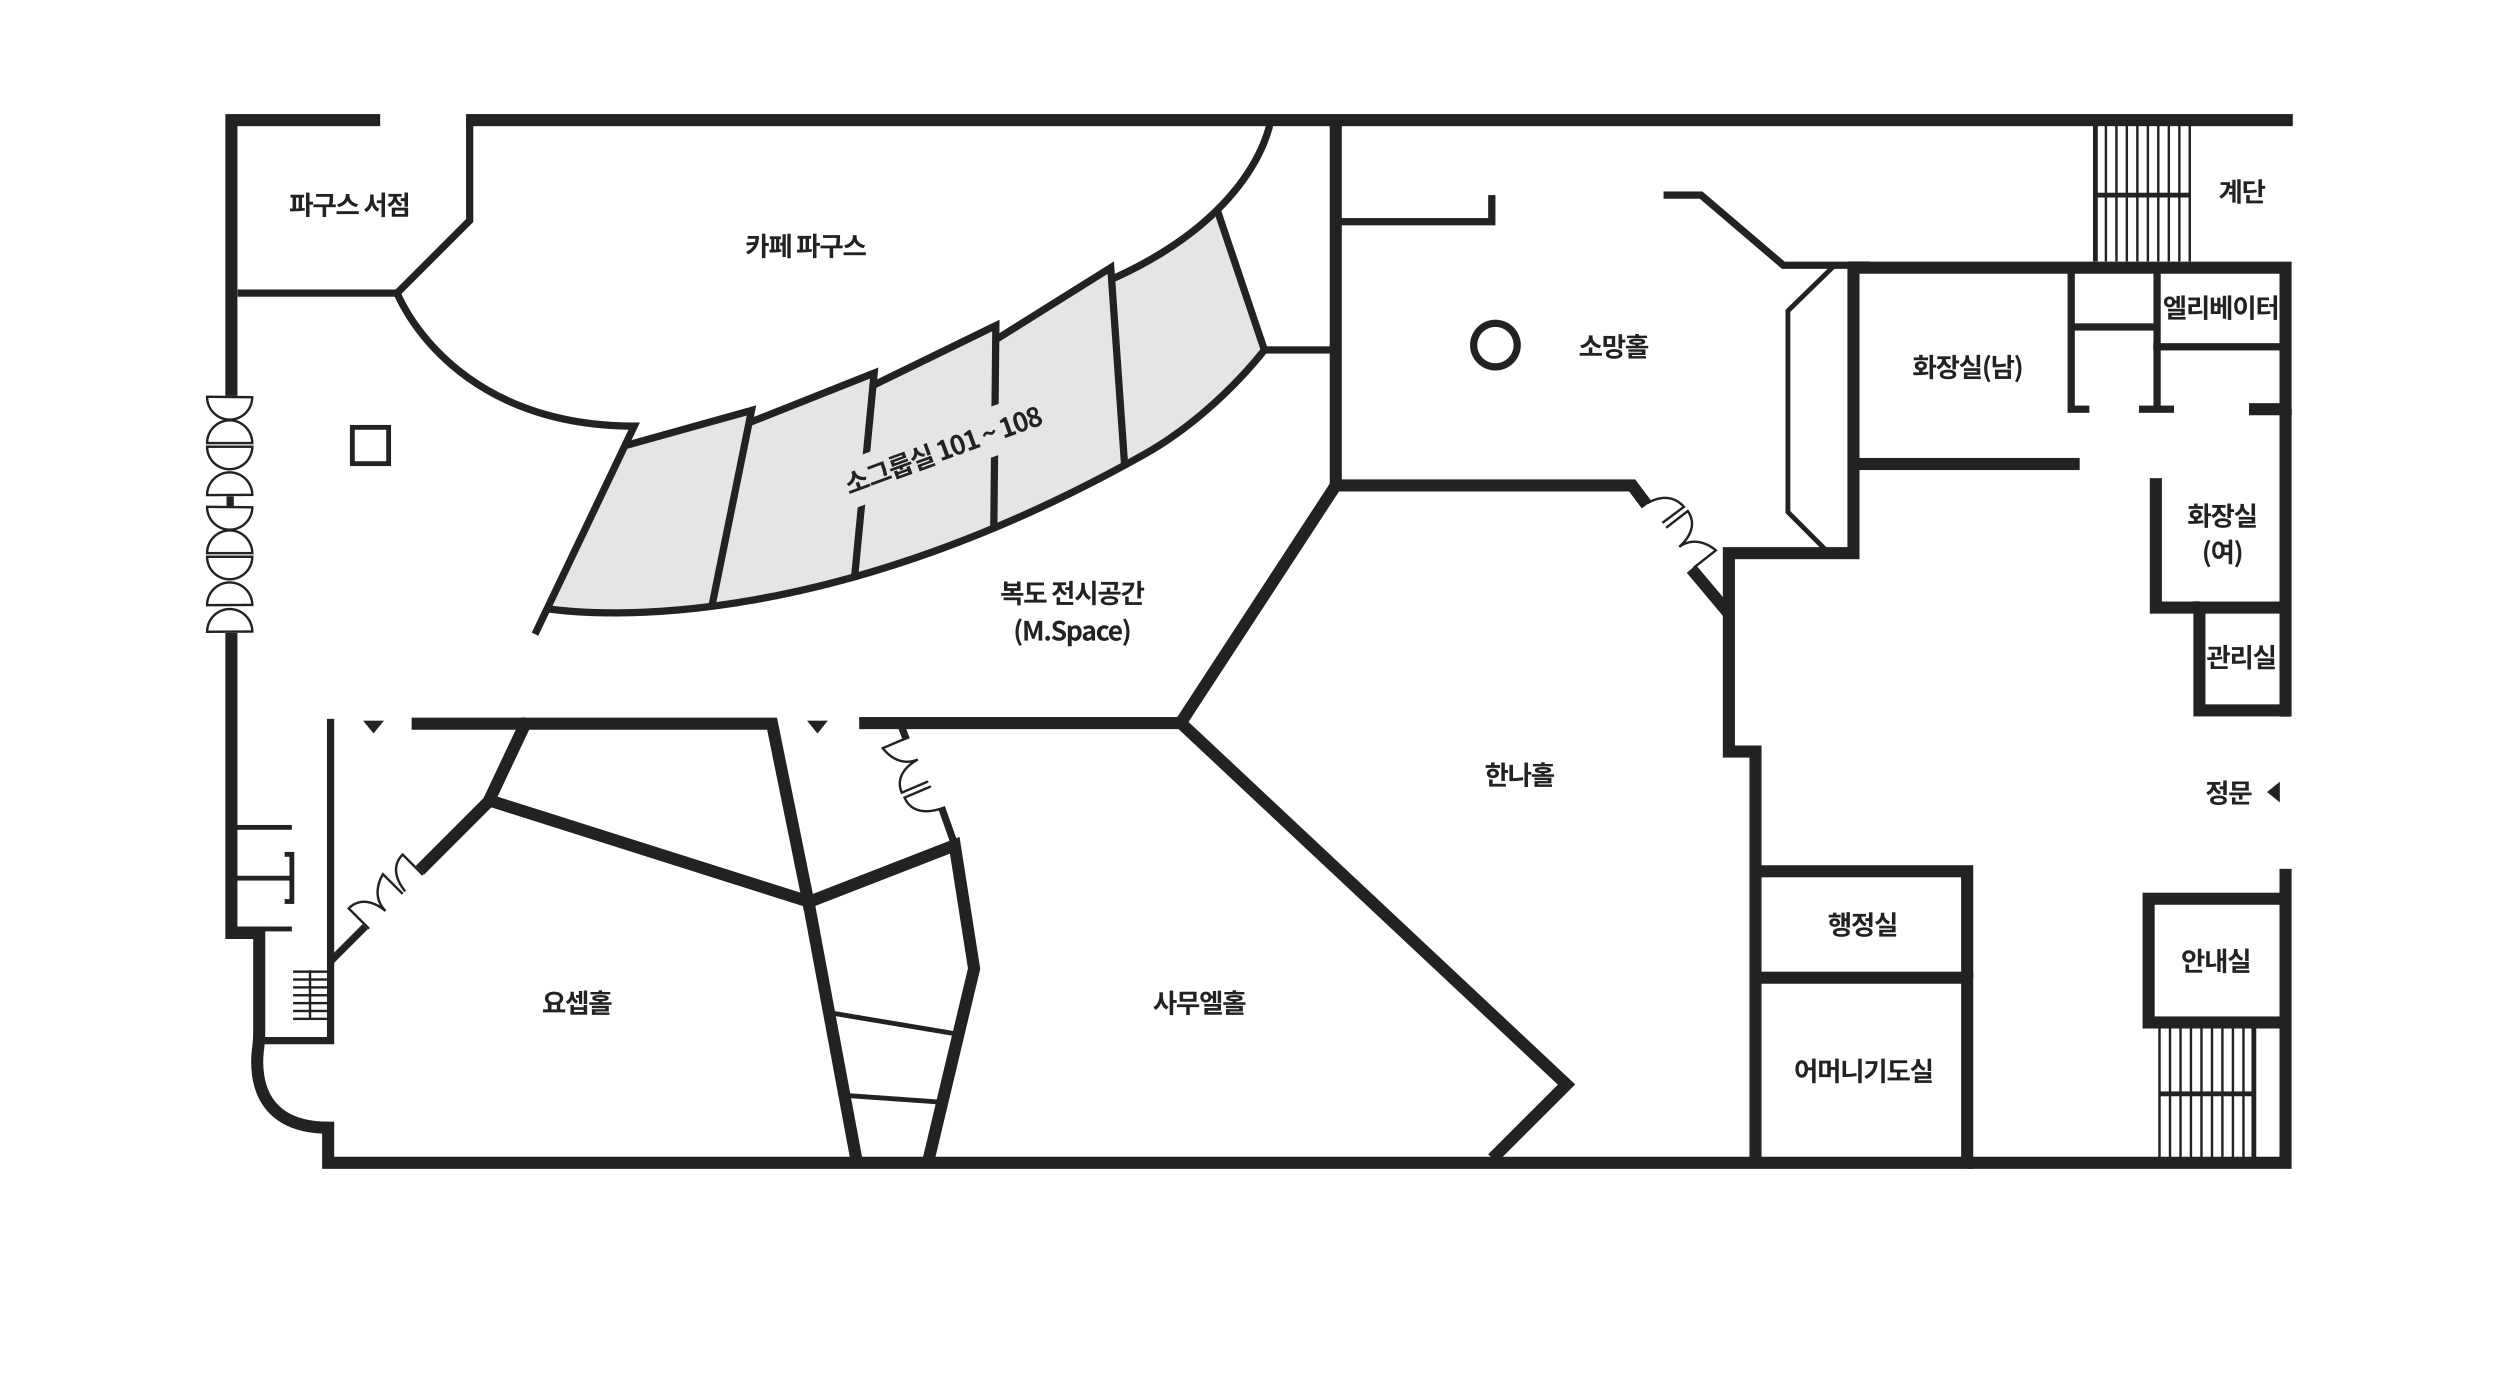 <?xml version="1.0" encoding="utf-8"?>
<!-- Generator: Adobe Illustrator 23.1.0, SVG Export Plug-In . SVG Version: 6.00 Build 0)  -->
<svg version="1.1" id="레이어_1" xmlns="http://www.w3.org/2000/svg" xmlns:xlink="http://www.w3.org/1999/xlink" x="0px"
	 y="0px" width="2066.8px" height="1153.7px" viewBox="0 0 2066.8 1153.7" enable-background="new 0 0 2066.8 1153.7"
	 xml:space="preserve">
<g>
	<g>
		<path fill="#E5E5E5" d="M518.6,368.1l-65,134c0,0,186,26,417-86c139-66,174-130,174-130l-39-112c0,0-49.5,46.5-87.5,55.5l-1-10
			l-93,62v-10l-101,47l1-10l-105,40l3-9L518.6,368.1z"/>
		<g>
			<path fill="none" stroke="#222222" stroke-width="2" stroke-miterlimit="10" d="M171.2,328c-0.1,10.3,8.2,18.8,18.5,18.9
				s18.8-8.2,18.8-18.5L171.2,328z"/>
			<path fill="none" stroke="#222222" stroke-width="2" stroke-miterlimit="10" d="M208.6,409.1c-0.1-10.3-8.5-18.6-18.8-18.6
				c-10.3,0.1-18.6,8.5-18.6,18.8L208.6,409.1z"/>
			<path fill="none" stroke="#222222" stroke-width="2" stroke-miterlimit="10" d="M208.6,366.3c-0.1-10.3-8.5-18.9-18.8-18.8
				c-10.3,0.1-18.6,8.5-18.6,18.8H208.6z"/>
			<path fill="none" stroke="#222222" stroke-width="2" stroke-miterlimit="10" d="M208.6,369.3c-0.1,10.3-8.5,18.6-18.8,18.6
				c-10.3,0-18.6-8.2-18.6-18.6H208.6z"/>
		</g>
		<path fill="none" stroke="#222222" stroke-width="2" stroke-miterlimit="10" d="M171.2,419c-0.1,10.3,8.2,18.8,18.5,18.9
			s18.8-8.2,18.9-18.5L171.2,419z"/>
		<path fill="none" stroke="#222222" stroke-width="2" stroke-miterlimit="10" d="M208.6,500.1c-0.1-10.3-8.5-18.6-18.8-18.6
			c-10.3,0.1-18.6,8.5-18.6,18.8L208.6,500.1z"/>
		<path fill="none" stroke="#222222" stroke-width="2" stroke-miterlimit="10" d="M208.6,522.1c-0.1-10.3-8.5-18.6-18.8-18.6
			c-10.3,0.1-18.6,8.5-18.6,18.8L208.6,522.1z"/>
		<path fill="none" stroke="#222222" stroke-width="2" stroke-miterlimit="10" d="M208.6,457.3c-0.1-10.3-8.5-18.9-18.8-18.8
			c-10.3,0.1-18.6,8.5-18.6,18.8H208.6z"/>
		<path fill="none" stroke="#222222" stroke-width="2" stroke-miterlimit="10" d="M208.6,460.3c-0.1,10.3-8.5,18.6-18.8,18.6
			c-10.3,0-18.6-8.2-18.6-18.6H208.6z"/>
		<line fill="none" stroke="#222222" stroke-width="10" stroke-miterlimit="10" x1="385.3" y1="99.3" x2="1895.5" y2="99.3"/>
		<polyline fill="none" stroke="#222222" stroke-width="10" stroke-miterlimit="10" points="191.3,327.3 191.3,99.3 314.3,99.3 		
			"/>
		<path fill="none" stroke="#222222" stroke-width="10" stroke-miterlimit="10" d="M191.3,523.3v248h23v82.5c0,4.1-0.3,8.2-0.8,12.2
			c-2.3,15.8-4.6,66.3,57.8,66.3v29h772h413h170v-153h-171"/>
		<polyline fill="none" stroke="#222222" stroke-width="10" stroke-miterlimit="10" points="1451.3,958.3 1451.3,621.3 
			1429.3,621.3 1429.3,457.3 1532.3,457.3 1532.3,221.3 1889.5,221.3 1889.5,338.3 1859.3,338.3 		"/>
		<line fill="none" stroke="#222222" stroke-width="2" stroke-miterlimit="10" x1="256.3" y1="802.3" x2="256.3" y2="842.3"/>
		<line fill="none" stroke="#222222" stroke-width="2" stroke-miterlimit="10" x1="242.3" y1="842.3" x2="271.3" y2="842.3"/>
		<line fill="none" stroke="#222222" stroke-width="2" stroke-miterlimit="10" x1="242.3" y1="835.8" x2="271.3" y2="835.8"/>
		<line fill="none" stroke="#222222" stroke-width="2" stroke-miterlimit="10" x1="242.3" y1="829.3" x2="271.3" y2="829.3"/>
		<line fill="none" stroke="#222222" stroke-width="2" stroke-miterlimit="10" x1="242.3" y1="822.8" x2="271.3" y2="822.8"/>
		<line fill="none" stroke="#222222" stroke-width="2" stroke-miterlimit="10" x1="242.3" y1="816.3" x2="271.3" y2="816.3"/>
		<line fill="none" stroke="#222222" stroke-width="2" stroke-miterlimit="10" x1="242.3" y1="809.8" x2="271.3" y2="809.8"/>
		<line fill="none" stroke="#222222" stroke-width="2" stroke-miterlimit="10" x1="242.3" y1="803.3" x2="271.3" y2="803.3"/>
		<polyline fill="none" stroke="#222222" stroke-width="6" stroke-miterlimit="10" points="218.3,860.3 273.3,860.3 273.3,594.3 		
			"/>
		<path fill="none" stroke="#222222" stroke-width="4" stroke-miterlimit="10" d="M306.3,567.3"/>
		<path fill="none" stroke="#222222" stroke-width="4" stroke-miterlimit="10" d="M504.4,197.9"/>
		<line fill="none" stroke="#222222" stroke-width="6" stroke-miterlimit="10" x1="190.3" y1="410.3" x2="190.3" y2="418.3"/>
		<line fill="none" stroke="#222222" stroke-width="4" stroke-miterlimit="10" x1="192.5" y1="684" x2="241.3" y2="684"/>
		<line fill="none" stroke="#222222" stroke-width="4" stroke-miterlimit="10" x1="192.5" y1="726" x2="241.3" y2="726"/>
		<line fill="none" stroke="#222222" stroke-width="4" stroke-miterlimit="10" x1="192.5" y1="768" x2="241.3" y2="768"/>
		<polyline fill="none" stroke="#222222" stroke-width="4" stroke-miterlimit="10" points="235.3,745.3 241.3,745.3 241.3,706.3 
			235.3,706.3 		"/>
		<line fill="none" stroke="#222222" stroke-width="6" stroke-miterlimit="10" x1="273.7" y1="794.3" x2="302" y2="766"/>
		<path fill="none" stroke="#222222" stroke-width="2" stroke-miterlimit="10" d="M335,736.9c0,0-15.6-17-2.1-30.4
			c0,0,17,17,16.3,16.3"/>
		<path fill="none" stroke="#222222" stroke-width="2" stroke-miterlimit="10" d="M332.9,739l-16.3-16.3c0,0-11.3,17,2.1,30.4
			c0,0-17-15.6-30.4-2.1c0,0,17,17,16.3,16.3"/>
		<path fill="none" stroke="#222222" stroke-width="2" stroke-miterlimit="10" d="M776.8,668.8c0,0-21.5,8.1-29-9.4
			c0,0,22.1-9.4,21.2-9"/>
		<path fill="none" stroke="#222222" stroke-width="2" stroke-miterlimit="10" d="M751,609.5l-21.2,9c0,0,11.5,16.8,29,9.4
			c0,0-20.8,9.9-13.3,27.4c0,0,22.1-9.4,21.2-9"/>
		<path fill="none" stroke="#222222" stroke-width="2" stroke-miterlimit="10" d="M1361.8,416.1c0,0,17.5-11.8,30.3,2.9l-17.8,13.3"
			/>
		<path fill="none" stroke="#222222" stroke-width="2" stroke-miterlimit="10" d="M1400.3,469.3l18.2-14.3c0,0-14.9-14-30.3-2.9
			c0,0,18.1-14.2,7.1-29.6l-17.9,13.8"/>
		<polyline fill="none" stroke="#222222" stroke-width="10" stroke-miterlimit="10" points="347.1,719.5 404.8,661.8 668.3,745.3 
			708.3,960.3 		"/>
		<line fill="none" stroke="#222222" stroke-width="4" stroke-miterlimit="10" x1="685" y1="837.1" x2="791.3" y2="854.9"/>
		<line fill="none" stroke="#222222" stroke-width="4" stroke-miterlimit="10" x1="697.2" y1="905.5" x2="778.4" y2="911.2"/>
		<polyline fill="none" stroke="#222222" stroke-width="10" stroke-miterlimit="10" points="1233.8,957.8 1295.1,896.6 976.3,597.8 
			710.3,597.8 		"/>
		<polyline fill="none" stroke="#222222" stroke-width="10" stroke-miterlimit="10" points="404.3,661.8 434.3,598.3 638.3,598.3 
			668.3,745.8 789.3,698.8 805.3,800.8 767,961.6 		"/>
		<polyline fill="#222222" points="684.4,595.8 675.8,606.4 667.2,595.8 		"/>
		<polyline fill="#222222" points="1884.8,663.4 1874.2,654.8 1884.8,646.2 		"/>
		<polyline fill="#222222" points="317.4,595.8 308.8,606.4 300.2,595.8 		"/>
		<path fill="none" stroke="#222222" stroke-width="6" stroke-miterlimit="10" d="M388.3,98.3v84l-60,60c0,0,42,110,196,110l-82,172
			"/>
		<line fill="none" stroke="#222222" stroke-width="6" stroke-miterlimit="10" x1="328.3" y1="242.3" x2="196.3" y2="242.3"/>
		<polyline fill="none" stroke="#222222" stroke-width="6" stroke-miterlimit="10" points="515.4,368.8 621.3,339.3 588.3,502.3 		
			"/>
		<polyline fill="none" stroke="#222222" stroke-width="6" stroke-miterlimit="10" points="619.4,349.4 722.7,308.4 706.3,479.3 		
			"/>
		<polyline fill="none" stroke="#222222" stroke-width="6" stroke-miterlimit="10" points="721.9,318.5 823.3,269.1 821.6,436.3 		
			"/>
		<polyline fill="none" stroke="#222222" stroke-width="6" stroke-miterlimit="10" points="824.6,279.9 918.3,221.3 929.7,384.1 		
			"/>
		<path fill="none" stroke="#222222" stroke-width="6" stroke-miterlimit="10" d="M920.2,226.4"/>
		<path fill="none" stroke="#222222" stroke-width="6" stroke-miterlimit="10" d="M452.3,503.3c3.9,0,202.1,36.2,493.9-127.8
			c59.4-33.4,99.1-86.2,99.1-86.2l-38.7-114.7"/>
		<polyline fill="none" stroke="#222222" stroke-width="10" stroke-miterlimit="10" points="1626.3,808.3 1626.3,720.3 
			1455.3,720.3 		"/>
		<polyline fill="none" stroke="#222222" stroke-width="10" stroke-miterlimit="10" points="1626.3,961.3 1889.5,961.3 
			1889.5,718.3 		"/>
		<polyline fill="none" stroke="#222222" stroke-width="10" stroke-miterlimit="10" points="1886.5,743 1776.3,743 1776.3,845.3 
			1885.1,845.3 		"/>
		<polyline fill="none" stroke="#222222" stroke-width="10" stroke-miterlimit="10" points="1893.3,502.3 1818.3,502.3 
			1818.3,587.3 1893.3,587.3 		"/>
		<polyline fill="none" stroke="#222222" stroke-width="10" stroke-miterlimit="10" points="976.3,597.3 1104.3,401.3 1349.3,401.3 
			1361.3,417.3 		"/>
		<line fill="none" stroke="#222222" stroke-width="10" stroke-miterlimit="10" x1="1104.3" y1="401.3" x2="1104.3" y2="100"/>
		<polyline fill="none" stroke="#222222" stroke-width="6" stroke-miterlimit="10" points="1100.3,183.3 1233.3,183.3 1233.3,161.3 
					"/>
		<line fill="none" stroke="#222222" stroke-width="2" stroke-miterlimit="10" x1="1810.3" y1="216.3" x2="1810.3" y2="103.3"/>
		<line fill="none" stroke="#222222" stroke-width="2" stroke-miterlimit="10" x1="1801.7" y1="216.3" x2="1801.7" y2="103.3"/>
		<line fill="none" stroke="#222222" stroke-width="2" stroke-miterlimit="10" x1="1793" y1="216.3" x2="1793" y2="103.3"/>
		<line fill="none" stroke="#222222" stroke-width="2" stroke-miterlimit="10" x1="1784.3" y1="216.3" x2="1784.3" y2="103.3"/>
		<line fill="none" stroke="#222222" stroke-width="2" stroke-miterlimit="10" x1="1775.7" y1="216.3" x2="1775.7" y2="103.3"/>
		<line fill="none" stroke="#222222" stroke-width="2" stroke-miterlimit="10" x1="1767" y1="216.3" x2="1767" y2="103.3"/>
		<line fill="none" stroke="#222222" stroke-width="2" stroke-miterlimit="10" x1="1758.3" y1="216.3" x2="1758.3" y2="103.3"/>
		<line fill="none" stroke="#222222" stroke-width="2" stroke-miterlimit="10" x1="1749.7" y1="216.3" x2="1749.7" y2="103.3"/>
		<line fill="none" stroke="#222222" stroke-width="2" stroke-miterlimit="10" x1="1741" y1="216.3" x2="1741" y2="103.3"/>
		<line fill="none" stroke="#222222" stroke-width="4" stroke-miterlimit="10" x1="1732.3" y1="216.3" x2="1732.3" y2="103.3"/>
		<line fill="none" stroke="#222222" stroke-width="4" stroke-miterlimit="10" x1="1732.3" y1="161.3" x2="1811.3" y2="161.3"/>
		<line fill="none" stroke="#222222" stroke-width="6" stroke-miterlimit="10" x1="1045.3" y1="289.3" x2="1104.2" y2="289.3"/>
		<line fill="none" stroke="#222222" stroke-width="10" stroke-miterlimit="10" x1="434.3" y1="598.3" x2="340.3" y2="598.3"/>
		<line fill="none" stroke="#222222" stroke-width="6" stroke-miterlimit="10" x1="744.1" y1="597.6" x2="749.3" y2="611.3"/>
		<line fill="none" stroke="#222222" stroke-width="6" stroke-miterlimit="10" x1="789.3" y1="698.3" x2="778.3" y2="667.3"/>
		<line fill="none" stroke="#222222" stroke-width="6" stroke-miterlimit="10" x1="1887.3" y1="286.7" x2="1780.3" y2="286.7"/>
		<line fill="none" stroke="#222222" stroke-width="6" stroke-miterlimit="10" x1="1783.3" y1="224.3" x2="1783.3" y2="338.3"/>
		<polyline fill="none" stroke="#222222" stroke-width="6" stroke-miterlimit="10" points="1712.3,224.3 1712.3,338.3 1727.3,338.3 
					"/>
		<line fill="none" stroke="#222222" stroke-width="6" stroke-miterlimit="10" x1="1713" y1="270.3" x2="1783.5" y2="270.3"/>
		<line fill="none" stroke="#222222" stroke-width="6" stroke-miterlimit="10" x1="1768.3" y1="338.3" x2="1797.3" y2="338.3"/>
		<line fill="none" stroke="#222222" stroke-width="10" stroke-miterlimit="10" x1="1889.5" y1="338.3" x2="1889.5" y2="592.3"/>
		<polyline fill="none" stroke="#222222" stroke-width="6" stroke-miterlimit="10" points="1545.5,219.3 1474.3,219.3 1406.3,161.3 
			1375.3,161.3 		"/>
		<line fill="none" stroke="#222222" stroke-width="4" stroke-miterlimit="10" x1="1863.3" y1="959.3" x2="1863.3" y2="846.3"/>
		<line fill="none" stroke="#222222" stroke-width="2" stroke-miterlimit="10" x1="1854.7" y1="959.3" x2="1854.7" y2="846.3"/>
		<line fill="none" stroke="#222222" stroke-width="2" stroke-miterlimit="10" x1="1846" y1="959.3" x2="1846" y2="846.3"/>
		<line fill="none" stroke="#222222" stroke-width="2" stroke-miterlimit="10" x1="1837.3" y1="959.3" x2="1837.3" y2="846.3"/>
		<line fill="none" stroke="#222222" stroke-width="2" stroke-miterlimit="10" x1="1828.7" y1="959.3" x2="1828.7" y2="846.3"/>
		<line fill="none" stroke="#222222" stroke-width="2" stroke-miterlimit="10" x1="1820" y1="959.3" x2="1820" y2="846.3"/>
		<line fill="none" stroke="#222222" stroke-width="2" stroke-miterlimit="10" x1="1811.3" y1="959.3" x2="1811.3" y2="846.3"/>
		<line fill="none" stroke="#222222" stroke-width="2" stroke-miterlimit="10" x1="1802.7" y1="959.3" x2="1802.7" y2="846.3"/>
		<line fill="none" stroke="#222222" stroke-width="2" stroke-miterlimit="10" x1="1794" y1="959.3" x2="1794" y2="846.3"/>
		<line fill="none" stroke="#222222" stroke-width="2" stroke-miterlimit="10" x1="1785.3" y1="959.3" x2="1785.3" y2="846.3"/>
		<line fill="none" stroke="#222222" stroke-width="4" stroke-miterlimit="10" x1="1785.3" y1="904.3" x2="1864.3" y2="904.3"/>
		<polyline fill="none" stroke="#222222" stroke-width="10" stroke-miterlimit="10" points="1818.3,502.3 1782.3,502.3 
			1782.3,395.3 		"/>
		<line fill="none" stroke="#222222" stroke-width="10" stroke-miterlimit="10" x1="1532.8" y1="383.6" x2="1719.3" y2="383.6"/>
		<path fill="none" stroke="#222222" stroke-width="6" stroke-miterlimit="10" d="M1050.7,98.1c0,0-8.3,77.2-130.7,132.3"/>
		<circle fill="none" stroke="#222222" stroke-width="6" stroke-miterlimit="10" cx="1236.3" cy="285.3" r="18"/>
		<polyline fill="none" stroke="#222222" stroke-width="4" stroke-miterlimit="10" points="1517.4,218.7 1478.1,257 1478.1,423.3 
			1510.9,456.2 		"/>
		<rect x="291.3" y="353.3" fill="none" stroke="#222222" stroke-width="4" stroke-miterlimit="10" width="30" height="30"/>
		<line fill="none" stroke="#222222" stroke-width="10" stroke-miterlimit="10" x1="1398.3" y1="470.3" x2="1429.3" y2="507.3"/>
	</g>
	<g>
		<g enable-background="new    ">
			<path fill="#222222" d="M961.4,823.4c0,3.7,1.4,7.3,4.7,8.9l-1.8,2.3c-2.1-1.1-3.5-3-4.4-5.5c-0.9,2.6-2.4,4.7-4.7,5.8l-1.7-2.4
				c3.4-1.6,5-5.5,5-9.2v-2.9h2.9V823.4z M972.8,829.1h-2.9v10.1H967v-20.3h2.9v7.8h2.9L972.8,829.1L972.8,829.1z"/>
			<path fill="#222222" d="M991.4,832.6h-7.8v6.6h-2.9v-6.6H973v-2.3h18.4V832.6z M989.2,828.1h-14v-8.2h14V828.1z M986.4,822.2
				h-8.3v3.6h8.3V822.2z"/>
			<path fill="#222222" d="M1001.4,825.4c-0.5,2.1-2.2,3.4-4.5,3.4c-2.7,0-4.6-1.8-4.6-4.5c0-2.6,1.9-4.5,4.6-4.5
				c2.3,0,4,1.3,4.5,3.3h1.3v-3.8h2.7v9.9h-2.7v-3.7h-1.3V825.4z M996.9,826.6c1.2,0,2.1-0.8,2.1-2.3c0-1.4-0.8-2.2-2.1-2.2
				c-1.2,0-2,0.8-2,2.2S995.7,826.6,996.9,826.6z M1010.1,836.7v2.2h-14.4v-5.6h10.8v-1.1h-10.9V830h13.8v5.5h-10.8v1.2H1010.1z
				 M1009.5,829.3h-2.8V819h2.8V829.3z"/>
			<path fill="#222222" d="M1029.7,828.6v2.1h-18.4v-2.1h7.7v-0.9c-3.5-0.2-5.3-0.9-5.3-2.5c0-1.7,2.3-2.6,6.8-2.6
				c4.5,0,6.8,0.8,6.8,2.6c0,1.6-1.8,2.4-5.3,2.5v0.9H1029.7z M1028.7,822.1h-16.5v-2h6.8v-1.4h2.9v1.4h6.8V822.1z M1016.4,837h11.6
				v2h-14.5v-4.7h11v-0.8h-11v-2h14v4.7h-11L1016.4,837L1016.4,837z M1020.5,825.9c2.7,0,3.7-0.2,3.7-0.7s-1-0.7-3.7-0.7
				s-3.7,0.2-3.7,0.7C1016.8,825.7,1017.9,825.9,1020.5,825.9z"/>
		</g>
		<g enable-background="new    ">
			<path fill="#222222" d="M1240.1,634.8h-11.9v-2.3h4.5v-2.2h2.9v2.2h4.5V634.8z M1234.2,643.3c-2.9,0-5-1.6-5-3.9
				c0-2.3,2.1-3.9,5-3.9s5,1.6,5,3.9C1239.1,641.8,1237.1,643.3,1234.2,643.3z M1234,648h10.9v2.3h-13.8v-5.9h2.9V648z
				 M1234.2,641.1c1.3,0,2.2-0.6,2.2-1.7c0-1.1-0.9-1.7-2.2-1.7c-1.3,0-2.2,0.6-2.2,1.7S1232.9,641.1,1234.2,641.1z M1246.8,636.6
				v2.4h-2.7v6.6h-2.9v-15.2h2.9v6.2H1246.8z"/>
			<path fill="#222222" d="M1250.9,643.3c2.6-0.1,5.3-0.3,8.1-0.8l0.3,2.4c-3.4,0.7-6.6,0.9-9.6,0.9h-1.8v-13.5h2.9L1250.9,643.3
				L1250.9,643.3z M1266,640.4h-2.8v10.2h-2.9v-20.2h2.9v7.7h2.8V640.4z"/>
			<path fill="#222222" d="M1284.8,640.1v2.1h-18.4v-2.1h7.7v-0.9c-3.5-0.2-5.3-0.9-5.3-2.5c0-1.7,2.3-2.6,6.8-2.6s6.8,0.8,6.8,2.6
				c0,1.6-1.8,2.4-5.3,2.5v0.9H1284.8z M1283.8,633.6h-16.5v-2h6.8v-1.4h2.9v1.4h6.8L1283.8,633.6L1283.8,633.6z M1271.6,648.5h11.5
				v2h-14.5v-4.8h11v-0.8h-11v-2h14v4.7h-11V648.5z M1275.6,637.4c2.7,0,3.7-0.2,3.7-0.7s-1-0.7-3.7-0.7s-3.7,0.2-3.7,0.7
				C1271.9,637.2,1273,637.4,1275.6,637.4z"/>
		</g>
		<g enable-background="new    ">
			<path fill="#222222" d="M1324.3,291.8v2.3h-18.4v-2.3h7.6v-4.5h2.9v4.5H1324.3z M1322.5,287.9c-3.6-0.6-6.2-2.5-7.5-5
				c-1.3,2.5-3.9,4.4-7.4,5l-1.2-2.4c4.6-0.7,7.1-3.9,7.1-6.7v-1.5h3.1v1.5c0,2.9,2.5,5.9,7.1,6.7L1322.5,287.9z"/>
			<path fill="#222222" d="M1335.3,286.8h-9.7v-9.1h9.7V286.8z M1341.3,292.6c0,2.5-2.7,4-6.8,4c-4.2,0-6.9-1.5-6.9-4s2.7-4,6.9-4
				C1338.6,288.6,1341.3,290.1,1341.3,292.6z M1332.5,280h-4v4.5h4V280z M1338.4,292.6c0-1.2-1.4-1.7-4-1.7s-4,0.6-4,1.7
				c0,1.2,1.4,1.7,4,1.7S1338.4,293.8,1338.4,292.6z M1343.7,280.8v2.4h-2.7v4.8h-2.9v-11.7h2.9v4.5H1343.7z"/>
			<path fill="#222222" d="M1362.6,285.9v2.1h-18.4v-2.1h7.7V285c-3.5-0.2-5.3-0.9-5.3-2.5c0-1.7,2.3-2.6,6.8-2.6s6.8,0.8,6.8,2.6
				c0,1.6-1.8,2.4-5.3,2.5v0.9H1362.6z M1361.6,279.5h-16.5v-2h6.8v-1.4h2.9v1.4h6.8L1361.6,279.5L1361.6,279.5z M1349.3,294.4h11.5
				v2h-14.5v-4.8h11v-0.8h-11v-2h14v4.7h-11V294.4z M1353.4,283.3c2.7,0,3.7-0.2,3.7-0.7s-1-0.7-3.7-0.7s-3.7,0.2-3.7,0.7
				C1349.7,283.1,1350.7,283.3,1353.4,283.3z"/>
		</g>
		<g enable-background="new    ">
			<path fill="#222222" d="M846,490.2v2.3h-18.3v-2.3h7.7v-1.7H830v-7.8h2.9v1.8h7.9v-1.8h2.9v7.8h-5.4v1.7H846z M829.7,493.9h14.1
				v6.6h-2.9v-4.3h-11.2L829.7,493.9L829.7,493.9z M832.9,486.2h7.9v-1.6h-7.9V486.2z"/>
			<path fill="#222222" d="M865.2,495.8v2.4h-18.4v-2.4h7.7v-4.2H849v-10h14.1v2.3h-11.2v5.3h11.3v2.3h-5.8v4.2h7.8L865.2,495.8
				L865.2,495.8z"/>
			<path fill="#222222" d="M880.7,492.3c-2.2-0.7-3.7-2.2-4.6-4c-0.9,2-2.5,3.6-4.9,4.4l-1.5-2.3c3.3-1.1,4.8-3.7,4.8-6.3v-0.3h-4
				v-2.3h10.9v2.3h-3.9v0.3c0,2.4,1.4,4.9,4.6,6L880.7,492.3z M887.3,497.8v2.3h-13.8v-6.4h2.9v4h10.9L887.3,497.8L887.3,497.8z
				 M883.9,485.4v-5.2h2.9V495h-2.9v-7.2h-3.2v-2.4L883.9,485.4L883.9,485.4z"/>
			<path fill="#222222" d="M896.9,484.7c0,3.8,1.6,7.5,5,8.9l-1.7,2.4c-2.3-1.1-3.9-3.1-4.8-5.5c-0.9,2.7-2.6,4.9-5,6l-1.7-2.4
				c3.5-1.5,5.2-5.4,5.2-9.4v-2.9h2.9L896.9,484.7L896.9,484.7z M905.8,480.1v20.3h-2.9v-20.3H905.8z"/>
			<path fill="#222222" d="M926.4,489.2v2.3h-18.2v-2.3h6.8v-3.5h2.9v3.5H926.4z M924.4,496.6c0,2.4-2.8,3.8-7.2,3.8
				s-7.2-1.5-7.2-3.8c0-2.4,2.8-3.8,7.2-3.8C921.6,492.8,924.4,494.2,924.4,496.6z M920.8,487.9c0.5-1.8,0.5-3.2,0.5-4.5h-11.1v-2.3
				h14v1.7c0,1.6,0,3.3-0.6,5.4L920.8,487.9z M921.5,496.6c0-1.1-1.6-1.7-4.3-1.7s-4.3,0.5-4.3,1.7c0,1.1,1.6,1.6,4.3,1.6
				C919.9,498.3,921.5,497.7,921.5,496.6z"/>
			<path fill="#222222" d="M937.8,481.7c0,5.5-3.4,9.3-9.4,11l-1.2-2.3c4.5-1.2,7-3.6,7.5-6.4H928v-2.3L937.8,481.7L937.8,481.7z
				 M933.1,497.8H944v2.3h-13.8v-6.9h2.9L933.1,497.8L933.1,497.8z M945.9,485.8v2.4h-2.7v6.5h-2.9v-14.5h2.9v5.7h2.7V485.8z"/>
			<path fill="#222222" d="M839.5,522.6c0-4.4,1.2-8,3.3-11.4l2,0.9c-1.8,3.2-2.7,6.9-2.7,10.5c0,3.6,0.8,7.3,2.7,10.5l-2,0.9
				C840.7,530.6,839.5,527,839.5,522.6z"/>
			<path fill="#222222" d="M846.8,513.3h3.6l2.8,7.6c0.4,1,0.7,2.1,1,3.1h0.1c0.4-1.1,0.6-2.1,1-3.1l2.7-7.6h3.6v16.3h-3v-6.8
				c0-1.5,0.2-3.8,0.4-5.3l0,0l-1.3,3.8l-2.5,6.8h-1.9l-2.5-6.8l-1.3-3.8h-0.1c0.2,1.5,0.4,3.8,0.4,5.3v6.8h-2.9L846.8,513.3
				L846.8,513.3z"/>
			<path fill="#222222" d="M864.1,527.7c0-1.2,0.9-2.1,2-2.1c1.2,0,2,0.9,2,2.1s-0.9,2.1-2,2.1S864.1,528.9,864.1,527.7z"/>
			<path fill="#222222" d="M869.5,527.5l1.9-2.2c1.2,1.1,2.7,1.8,4.1,1.8c1.7,0,2.6-0.7,2.6-1.9s-1-1.6-2.4-2.2l-2.2-0.9
				c-1.7-0.7-3.3-2-3.3-4.4c0-2.7,2.3-4.7,5.6-4.7c1.9,0,3.8,0.7,5.1,2.1l-1.7,2c-1-0.9-2.1-1.3-3.5-1.3s-2.4,0.6-2.4,1.7
				c0,1.2,1.2,1.6,2.6,2.1l2.1,0.9c2,0.8,3.3,2.1,3.3,4.4c0,2.7-2.2,4.9-6,4.9C873.3,529.8,871.1,529,869.5,527.5z"/>
			<path fill="#222222" d="M882.9,517.2h2.6l0.2,1.3h0.1c1-0.9,2.3-1.6,3.6-1.6c3,0,4.8,2.5,4.8,6.3c0,4.2-2.5,6.7-5.2,6.7
				c-1.1,0-2.1-0.5-3.1-1.3l0.1,2v3.7h-3.2v-17.1H882.9z M891,523.2c0-2.4-0.7-3.7-2.4-3.7c-0.8,0-1.6,0.4-2.4,1.3v5.4
				c0.8,0.7,1.6,0.9,2.2,0.9C889.9,527.2,891,525.9,891,523.2z"/>
			<path fill="#222222" d="M895.1,526.2c0-2.6,2.1-4,7.1-4.6c0-1.2-0.6-2.1-2.1-2.1c-1.1,0-2.2,0.5-3.4,1.2l-1.2-2.1
				c1.5-0.9,3.2-1.6,5.1-1.6c3.1,0,4.7,1.9,4.7,5.4v7.2h-2.6l-0.2-1.3h-0.1c-1.1,0.9-2.3,1.6-3.7,1.6
				C896.5,529.8,895.1,528.3,895.1,526.2z M902.2,526.1v-2.5c-3,0.4-4,1.2-4,2.3c0,1,0.7,1.4,1.6,1.4
				C900.7,527.3,901.4,526.9,902.2,526.1z"/>
			<path fill="#222222" d="M906.8,523.4c0-4.1,2.9-6.5,6.3-6.5c1.5,0,2.7,0.6,3.6,1.4l-1.5,2.1c-0.6-0.5-1.2-0.8-1.9-0.8
				c-1.9,0-3.1,1.5-3.1,3.9c0,2.3,1.3,3.8,3.1,3.8c0.9,0,1.7-0.4,2.4-1l1.3,2.1c-1.2,1-2.7,1.5-4,1.5
				C909.4,529.8,906.8,527.5,906.8,523.4z"/>
			<path fill="#222222" d="M916.7,523.4c0-4,2.8-6.5,5.7-6.5c3.4,0,5.1,2.5,5.1,5.9c0,0.6-0.1,1.2-0.2,1.5h-7.6
				c0.3,2,1.6,3.1,3.4,3.1c1,0,1.9-0.3,2.8-0.9l1.1,2c-1.2,0.8-2.8,1.4-4.3,1.4C919.4,529.8,916.7,527.5,916.7,523.4z M924.8,522.1
				c0-1.7-0.7-2.7-2.3-2.7c-1.3,0-2.4,0.9-2.7,2.7H924.8z"/>
			<path fill="#222222" d="M928.5,533.1c1.8-3.2,2.7-6.9,2.7-10.5c0-3.6-0.8-7.3-2.7-10.5l2-0.9c2.1,3.4,3.3,7,3.3,11.4
				c0,4.4-1.2,8-3.3,11.4L928.5,533.1z"/>
		</g>
		<polygon fill="#E5E5E5" points="674.3,390.1 882.4,312.7 895.7,350 687.5,427.4 		"/>
		<g enable-background="new    ">
			<path fill="#222222" d="M715.9,396.8c-3.6,0.6-6.7-0.3-8.8-2.2c-0.4,2.8-2.2,5.5-5.3,7.3l-1.9-1.8c4-2.3,5.3-6,4.4-8.7l-0.5-1.4
				l2.9-1.1l0.5,1.4c1,2.7,4.4,4.7,9,3.8L715.9,396.8z M718.9,399.8l0.8,2.2l-17.2,6.3l-0.8-2.2l7.2-2.6l-1.5-4.3l2.7-1l1.5,4.3
				L718.9,399.8z"/>
			<path fill="#222222" d="M728.2,384.4l-10.6,3.9l-0.8-2.2l13.3-4.9l0.8,2.3c1,2.7,1.9,5.3,2.6,9.4l-2.8,0.7
				C730.1,389.8,729.1,387.1,728.2,384.4L728.2,384.4z M736.8,393l0.8,2.2l-17.2,6.3l-0.8-2.2L736.8,393z"/>
			<path fill="#222222" d="M745.6,376.2l-10.3,3.8l-0.7-2l13-4.7l1.8,4.9l-10.3,3.7l0.4,1.1l10.7-3.9l0.7,2l-13.3,4.9l-1.8-5
				l10.3-3.7L745.6,376.2z M752.9,381.4l0.8,2.1l-7.3,2.7l0.6,1.6l-2.7,1l-0.6-1.6l-7.2,2.6l-0.8-2.1L752.9,381.4z M749.3,386.1
				l2.7-1l2.4,6.6l-13,4.7l-2.4-6.6l2.7-1l0.5,1.5l7.7-2.8L749.3,386.1z M750.5,389.5l-7.7,2.8l0.4,1.1l7.7-2.8L750.5,389.5z"/>
			<path fill="#222222" d="M764.1,377.5c-2.4,0.1-4.4-0.6-5.8-2c-0.2,2.1-1.2,4.1-3.2,5.6l-2.1-1.6c2.8-2.1,3.3-5,2.5-7.3l-0.5-1.4
				l2.8-1l0.5,1.4c0.8,2.3,3,4,6.4,3.8L764.1,377.5z M772.7,382.8l0.8,2.1l-13.2,4.8l-1.9-5.2l10-3.6l-0.4-1.1l-10,3.6l-0.8-2.1
				l12.7-4.6l1.9,5.1l-10,3.6l0.4,1.2L772.7,382.8z M769.6,375.8l-2.7,1l-3.5-9.6l2.7-1L769.6,375.8z"/>
			<path fill="#222222" d="M778.2,378.5l3.3-1.2l-3.5-9.7l-2.8,1l-0.7-1.9c1.4-0.8,2.3-1.6,3.1-2.6l2.3-0.8l4.7,12.8l2.9-1l0.9,2.5
				l-9.2,3.3L778.2,378.5z"/>
			<path fill="#222222" d="M786.6,369.5c-1.9-5.3-0.8-8.6,2.3-9.8c3.1-1.1,6.1,0.7,8,6s0.8,8.8-2.3,9.9
				C791.6,376.8,788.5,374.8,786.6,369.5z M794.1,366.8c-1.6-4.3-3-5.2-4.3-4.7s-1.9,2.1-0.3,6.4c1.6,4.3,3,5.3,4.4,4.8
				C795.2,372.8,795.7,371.1,794.1,366.8z"/>
			<path fill="#222222" d="M800.5,370.4l3.3-1.2l-3.5-9.7l-2.8,1l-0.7-1.9c1.4-0.8,2.3-1.6,3.1-2.6l2.3-0.8l4.7,12.8l2.9-1l0.9,2.5
				l-9.2,3.3L800.5,370.4z"/>
			<path fill="#222222" d="M815.7,359.1c-0.6,0.2-1.1,0.9-1.2,2l-2-0.6c0.5-2.1,1.4-3.1,2.5-3.6c1.9-0.7,3.4,0.8,4.7,0.3
				c0.7-0.2,1.1-0.9,1.2-2l2,0.6c-0.4,2.1-1.4,3.1-2.5,3.5C818.6,360.1,817,358.6,815.7,359.1z"/>
			<path fill="#222222" d="M830.1,359.7l3.3-1.2l-3.5-9.7l-2.8,1l-0.7-1.9c1.4-0.8,2.3-1.6,3.1-2.6l2.3-0.8l4.7,12.8l2.9-1l0.9,2.5
				l-9.2,3.3L830.1,359.7z"/>
			<path fill="#222222" d="M838.5,350.6c-1.9-5.3-0.8-8.6,2.3-9.8c3.1-1.1,6.1,0.7,8,6c1.9,5.3,0.8,8.8-2.3,9.9
				C843.5,357.9,840.4,355.9,838.5,350.6z M846,347.9c-1.6-4.3-3-5.2-4.3-4.7s-1.9,2.1-0.3,6.4c1.6,4.3,3,5.3,4.4,4.8
				C847.1,353.9,847.6,352.2,846,347.9z"/>
			<path fill="#222222" d="M851.1,350.5c-0.7-2,0-3.7,1.2-4.9v-0.1c-1.5-0.4-2.8-1.3-3.4-2.9c-0.9-2.5,0.5-4.7,3.1-5.7
				c2.7-1,5,0,5.9,2.5c0.5,1.5,0.1,3.1-0.7,4.2v0.1c1.7,0.3,3.3,1.1,4.1,3.2c0.8,2.3-0.6,4.8-3.7,6
				C854.8,353.8,852,352.9,851.1,350.5z M855.6,340.3c-0.5-1.2-1.5-1.9-2.8-1.4c-1,0.4-1.6,1.4-1.2,2.6c0.5,1.4,2,1.7,3.8,1.8
				C855.9,342.3,855.9,341.3,855.6,340.3z M858.5,347.7c-0.6-1.6-2.2-1.7-4.5-1.8c-0.6,1-0.8,2.2-0.4,3.3c0.5,1.4,2,1.9,3.4,1.3
				C858.3,350.1,859,349,858.5,347.7z"/>
		</g>
		<g enable-background="new    ">
			<path fill="#222222" d="M627.4,195.1c0,6.2-1.5,11.5-9,15.3l-1.5-2.2c3.3-1.7,5.3-3.5,6.4-5.8l-5.9,0.6l-0.4-2.5l7.1-0.4
				c0.2-0.8,0.4-1.7,0.4-2.7h-6.4v-2.3H627.4z M635.6,203.3h-2.8v10.1h-2.9v-20.2h2.9v7.7h2.8V203.3z"/>
			<path fill="#222222" d="M644.2,206.2c0.5-0.1,1.1-0.1,1.6-0.2l0.2,2.1c-3.1,0.7-7.2,0.7-9.7,0.7l-0.3-2.4c0.5,0,1,0,1.6,0v-8.7
				h-1.2v-2.3h9.2v2.3h-1.3L644.2,206.2L644.2,206.2z M640.1,206.4c0.5,0,1,0,1.5-0.1v-8.6h-1.5V206.4z M646.9,193.6h2.7v18.9h-2.7
				v-9.4H645v-2.5h1.9V193.6z M653.7,193.2v20.3h-2.8v-20.3H653.7z"/>
			<path fill="#222222" d="M668.8,206.1c0.8-0.1,1.6-0.1,2.3-0.2l0.2,2.1c-4.1,0.7-8.7,0.8-12.2,0.8l-0.3-2.4c0.7,0,1.5,0,2.3,0
				v-9.1h-1.7V195h11.2v2.3h-1.7L668.8,206.1L668.8,206.1z M663.9,206.4c0.7,0,1.4,0,2.1-0.1v-8.9h-2.1V206.4z M677.9,203.2H675
				v10.2h-2.9v-20.2h2.9v7.6h2.9V203.2z"/>
			<path fill="#222222" d="M696.6,205.3h-7.8v8.1h-2.9v-8.1h-7.6V203H691c0.5-2.6,0.6-4.6,0.6-6.3h-11.2v-2.3h14.1v1.8
				c0,1.9,0,4-0.5,6.8h2.7L696.6,205.3L696.6,205.3z"/>
			<path fill="#222222" d="M715.8,208.6v2.4h-18.4v-2.4H715.8z M713.9,205.2c-3.5-0.7-6.1-2.7-7.4-5.2c-1.3,2.6-3.9,4.6-7.4,5.2
				l-1.2-2.4c4.6-0.8,7.1-4,7.1-6.9v-1.5h3.1v1.5c0,3,2.5,6.1,7.1,6.9L713.9,205.2z"/>
		</g>
		<g enable-background="new    ">
			<path fill="#222222" d="M249.6,172.1c0.8-0.1,1.6-0.1,2.3-0.2l0.2,2.1c-4.1,0.7-8.7,0.8-12.2,0.8l-0.3-2.4c0.7,0,1.5,0,2.3,0
				v-9.1h-1.7V161h11.2v2.3h-1.7v8.8H249.6z M244.8,172.4c0.7,0,1.4,0,2.1-0.1v-8.9h-2.1V172.4z M258.8,169.2h-2.9v10.2H253v-20.2
				h2.9v7.6h2.9V169.2L258.8,169.2z"/>
			<path fill="#222222" d="M277.4,171.3h-7.8v8.1h-2.9v-8.1h-7.6V169h12.8c0.5-2.6,0.6-4.6,0.6-6.3h-11.2v-2.3h14.1v1.8
				c0,1.9,0,4-0.5,6.8h2.7v2.3H277.4z"/>
			<path fill="#222222" d="M296.6,174.6v2.4h-18.4v-2.4H296.6z M294.7,171.2c-3.5-0.7-6.1-2.7-7.4-5.2c-1.3,2.6-3.9,4.6-7.4,5.2
				l-1.2-2.4c4.6-0.8,7.1-4,7.1-6.9v-1.5h3.1v1.5c0,3,2.5,6.1,7.1,6.9L294.7,171.2z"/>
			<path fill="#222222" d="M308.9,163.7c0,3.8,1.5,7.5,4.8,9L312,175c-2.2-1.1-3.7-3.1-4.5-5.5c-0.9,2.6-2.4,4.7-4.7,5.9l-1.8-2.3
				c3.4-1.6,5-5.5,5-9.4v-2.9h2.9V163.7z M318.3,159.2v20.3h-2.9v-11.6h-3.9v-2.3h3.9v-6.4C315.4,159.2,318.3,159.2,318.3,159.2z"/>
			<path fill="#222222" d="M331.2,170.6c-2.2-0.7-3.7-2.2-4.6-4c-0.9,2-2.5,3.6-4.8,4.4l-1.5-2.3c3.3-1.1,4.7-3.6,4.8-6.1h-4v-2.3
				H332v2.3h-4c0.1,2.3,1.5,4.7,4.6,5.8L331.2,170.6z M323.9,171.7h13.5v7.5h-13.5V171.7z M326.7,176.9h7.8V174h-7.8V176.9z
				 M337.3,159.2v11.7h-2.9v-4.7h-3.1v-2.4h3.1v-4.7L337.3,159.2L337.3,159.2z"/>
		</g>
		<g enable-background="new    ">
			<path fill="#222222" d="M1589.5,307.7c1.6-0.1,3.1-0.2,4.6-0.4l0.2,2.1c-4.3,0.8-8.8,0.8-12.3,0.8l-0.4-2.4c1.5,0,3.1,0,4.9,0
				v-1.7c-2.1-0.4-3.5-1.8-3.5-3.7c0-2.3,2-3.8,5-3.8s5,1.5,5,3.8c0,1.8-1.4,3.2-3.5,3.7L1589.5,307.7L1589.5,307.7z M1594,297.8
				h-11.9v-2.3h4.5v-2.1h2.9v2.1h4.5V297.8z M1588.1,304c1.3,0,2.2-0.6,2.2-1.6c0-1.1-0.9-1.6-2.2-1.6s-2.2,0.6-2.2,1.6
				C1585.9,303.5,1586.8,304,1588.1,304z M1600.6,303.9h-2.5v9.6h-2.9v-20.2h2.9v8.3h2.5V303.9z"/>
			<path fill="#222222" d="M1611.8,304.7c-2.2-0.7-3.8-2-4.6-3.7c-0.9,2-2.5,3.6-4.9,4.4l-1.5-2.3c3.3-1.1,4.7-3.7,4.8-6.2h-4v-2.3
				h11v2.3h-4c0,2.3,1.4,4.6,4.6,5.5L1611.8,304.7z M1617.3,309.6c0,2.5-2.6,3.9-6.8,3.9c-4.2,0-6.9-1.5-6.9-3.9c0-2.5,2.6-4,6.9-4
				C1614.6,305.7,1617.3,307.1,1617.3,309.6z M1614.4,309.6c0-1.2-1.4-1.7-4-1.7s-4,0.5-4,1.7c0,1.1,1.4,1.7,4,1.7
				S1614.4,310.8,1614.4,309.6z M1619.7,298v2.4h-2.7v5h-2.9v-12h2.9v4.7L1619.7,298L1619.7,298z"/>
			<path fill="#222222" d="M1631.3,303.3c-2.3-0.7-3.9-2.1-4.8-3.9c-0.9,1.9-2.6,3.5-5,4.2l-1.4-2.3c3.4-1,4.8-3.6,4.8-6.1v-1.5h2.9
				v1.5c0,2.4,1.5,4.8,4.7,5.7L1631.3,303.3z M1637.6,311.2v2.2h-14v-5.6h10.6v-1.2h-10.6v-2.2h13.5v5.5h-10.6v1.3H1637.6z
				 M1637,303.5h-2.9v-10.2h2.9V303.5z"/>
			<path fill="#222222" d="M1640.3,304.7c0-4.4,1.2-8,3.3-11.4l2,0.9c-1.8,3.2-2.7,6.9-2.7,10.5s0.8,7.3,2.7,10.5l-2,0.9
				C1641.5,312.7,1640.3,309.1,1640.3,304.7z"/>
			<path fill="#222222" d="M1658.4,302.8c-3.3,0.7-6.4,0.9-9.3,0.9h-1.7v-9.5h2.9v7c2.4,0,5-0.2,7.7-0.8L1658.4,302.8z
				 M1649.3,305.6h13.2v7.7h-13.2V305.6z M1652.2,311h7.5v-3.1h-7.5V311z M1665.2,299.9h-2.7v4.8h-2.9v-11.4h2.9v4.3h2.7V299.9z"/>
			<path fill="#222222" d="M1665.9,315.2c1.8-3.2,2.7-6.9,2.7-10.5s-0.8-7.3-2.7-10.5l2-0.9c2.1,3.4,3.3,7,3.3,11.4s-1.2,8-3.3,11.4
				L1665.9,315.2z"/>
		</g>
		<g enable-background="new    ">
			<path fill="#222222" d="M1798.1,250.7c-0.5,2.1-2.2,3.4-4.5,3.4c-2.7,0-4.6-1.8-4.6-4.5c0-2.6,1.9-4.5,4.6-4.5
				c2.3,0,4,1.3,4.5,3.3h1.3v-3.8h2.7v9.9h-2.7v-3.7L1798.1,250.7L1798.1,250.7z M1793.6,251.8c1.2,0,2.1-0.8,2.1-2.3
				c0-1.4-0.8-2.2-2.1-2.2c-1.2,0-2,0.8-2,2.2C1791.6,251,1792.4,251.8,1793.6,251.8z M1806.9,262v2.2h-14.4v-5.6h10.8v-1.1h-10.9
				v-2.2h13.8v5.5h-10.8v1.2H1806.9z M1806.2,254.5h-2.8v-10.3h2.8V254.5z"/>
			<path fill="#222222" d="M1812.1,257.4c3.1,0,5.6-0.2,8.5-0.7l0.3,2.4c-3.3,0.6-6.3,0.7-9.9,0.7h-1.8v-8.3h6.6v-3.2h-6.6V246h9.6
				v7.8h-6.6L1812.1,257.4L1812.1,257.4z M1824.9,244.2v20.3h-2.9v-20.3H1824.9z"/>
			<path fill="#222222" d="M1837.7,244.5h2.7v19h-2.7v-9.6h-1.9v5.7h-8.1V246h2.7v4.7h2.6v-4.6h2.7v5.6h1.9v-7.2L1837.7,244.5
				L1837.7,244.5z M1833.2,253h-2.6v4.4h2.6V253z M1844.6,244.2v20.3h-2.8v-20.3H1844.6z"/>
			<path fill="#222222" d="M1857.6,252.8c0,4.5-2.3,7.3-5.3,7.3s-5.3-2.8-5.3-7.3c0-4.4,2.3-7.2,5.3-7.2S1857.6,248.4,1857.6,252.8z
				 M1849.7,252.8c0,3,1,4.6,2.5,4.6s2.5-1.6,2.5-4.6s-1-4.6-2.5-4.6S1849.7,249.8,1849.7,252.8z M1863.2,244.2v20.3h-2.9v-20.3
				H1863.2z"/>
			<path fill="#222222" d="M1869.3,257.6c2.7,0,5-0.1,7.4-0.5l0.3,2.3c-2.9,0.5-5.5,0.5-8.9,0.5h-1.7v-14h9.4v2.3h-6.5v3.3h5.8v2.3
				h-5.8L1869.3,257.6L1869.3,257.6z M1882.5,244.2v20.3h-2.9v-10.8h-3.5v-2.4h3.5v-7.2L1882.5,244.2L1882.5,244.2z"/>
		</g>
		<g enable-background="new    ">
			<path fill="#222222" d="M1845.5,148.6h2.7v18.9h-2.7v-6.6h-2.8v-2.3h2.8v-2.8h-2.4c-0.9,3.3-2.9,6.2-6.7,8.4l-1.7-2
				c4-2.4,5.8-5.4,6.1-9.3h-5v-2.3h7.9c0,1-0.1,2-0.2,2.9h2L1845.5,148.6L1845.5,148.6z M1852.4,148.2v20.3h-2.8v-20.3H1852.4z"/>
			<path fill="#222222" d="M1865.8,158.9c-2.5,0.5-4.8,0.7-9.3,0.7h-1.7v-9.7h9.1v2.3h-6.2v5.1c3.6,0,5.6-0.2,7.8-0.6L1865.8,158.9z
				 M1859.9,165.8h10.9v2.3H1857v-6.8h2.9V165.8z M1872.7,153.7v2.4h-2.7v6.8h-2.9v-14.7h2.9v5.5H1872.7z"/>
		</g>
		<g enable-background="new    ">
			<path fill="#222222" d="M1816.8,430.6c1.6-0.1,3.1-0.2,4.6-0.4l0.2,2.1c-4.3,0.8-8.8,0.8-12.3,0.8l-0.4-2.4c1.5,0,3.1,0,4.9,0
				V429c-2.1-0.4-3.5-1.8-3.5-3.7c0-2.3,2-3.8,5-3.8s5,1.5,5,3.8c0,1.8-1.4,3.2-3.5,3.7L1816.8,430.6L1816.8,430.6z M1821.3,420.7
				h-11.9v-2.3h4.5v-2.1h2.9v2.1h4.5V420.7z M1815.4,427c1.3,0,2.2-0.6,2.2-1.6c0-1.1-0.9-1.6-2.2-1.6s-2.2,0.6-2.2,1.6
				C1813.2,426.4,1814.1,427,1815.4,427z M1827.9,426.8h-2.5v9.6h-2.9v-20.3h2.9v8.3h2.5V426.8z"/>
			<path fill="#222222" d="M1839.1,427.6c-2.2-0.7-3.8-2-4.6-3.7c-0.9,2-2.5,3.6-4.9,4.4l-1.5-2.3c3.3-1.1,4.7-3.7,4.8-6.2h-4v-2.3
				h11v2.3h-4c0,2.3,1.4,4.6,4.6,5.5L1839.1,427.6z M1844.5,432.5c0,2.5-2.6,3.9-6.8,3.9c-4.2,0-6.9-1.5-6.9-3.9c0-2.5,2.6-4,6.9-4
				C1841.9,428.6,1844.5,430.1,1844.5,432.5z M1841.7,432.5c0-1.2-1.4-1.7-4-1.7s-4,0.5-4,1.7c0,1.1,1.4,1.7,4,1.7
				C1840.3,434.2,1841.7,433.7,1841.7,432.5z M1847,420.9v2.4h-2.7v5h-2.9v-12h2.9v4.7h2.7V420.9z"/>
			<path fill="#222222" d="M1858.6,426.2c-2.3-0.7-3.9-2.1-4.8-3.9c-0.9,1.9-2.6,3.5-5,4.2l-1.4-2.3c3.4-1,4.8-3.6,4.8-6.1v-1.5h2.9
				v1.5c0,2.4,1.5,4.8,4.7,5.7L1858.6,426.2z M1864.9,434.1v2.2h-14v-5.6h10.6v-1.2h-10.6v-2.2h13.5v5.5h-10.6v1.3H1864.9z
				 M1864.3,426.4h-2.9v-10.2h2.9V426.4z"/>
			<path fill="#222222" d="M1822.1,457.6c0-4.4,1.2-8,3.3-11.4l2,0.9c-1.8,3.2-2.7,6.9-2.7,10.5s0.8,7.3,2.7,10.5l-2,0.9
				C1823.3,465.6,1822.1,462,1822.1,457.6z"/>
			<path fill="#222222" d="M1845.4,446.2v20.3h-2.9V459h-4.1c-0.9,2-2.5,3.1-4.4,3.1c-3,0-5.2-2.8-5.2-7.3c0-4.4,2.2-7.2,5.2-7.2
				c1.8,0,3.3,1,4.2,2.7h4.3v-4.2h2.9V446.2z M1836.4,454.8c0-3-1-4.6-2.5-4.6s-2.5,1.6-2.5,4.6s1,4.6,2.5,4.6
				S1836.4,457.8,1836.4,454.8z M1842.5,456.6v-4h-3.5c0.1,0.7,0.2,1.4,0.2,2.2c0,0.6,0,1.3-0.1,1.8H1842.5z"/>
			<path fill="#222222" d="M1847.7,468.2c1.8-3.2,2.7-6.9,2.7-10.5s-0.8-7.3-2.7-10.5l2-0.9c2.1,3.4,3.3,7,3.3,11.4s-1.2,8-3.3,11.4
				L1847.7,468.2z"/>
		</g>
		<g enable-background="new    ">
			<path fill="#222222" d="M1837.3,544.8c-4.2,0.8-8.9,0.9-12.4,0.9l-0.3-2.3c1.1,0,2.4,0,3.7,0v-3.9h2.8v3.8c2-0.1,4-0.2,5.9-0.5
				L1837.3,544.8z M1832.9,541.6c0.3-1.9,0.4-3.4,0.4-4.6h-7.5v-2.3h10.4v1.3c0,1.4,0,3.4-0.5,6L1832.9,541.6z M1830.5,550.8h11.2
				v2.3h-14.1V547h2.9V550.8z M1843.5,539.4v2.4h-2.4v6.6h-2.9v-15.2h2.9v6.2H1843.5z"/>
			<path fill="#222222" d="M1848.1,546.4c3.1,0,5.6-0.2,8.5-0.7l0.3,2.4c-3.3,0.6-6.3,0.7-9.9,0.7h-1.8v-8.3h6.6v-3.2h-6.6V535h9.6
				v7.8h-6.6L1848.1,546.4L1848.1,546.4z M1860.9,533.2v20.3h-2.9v-20.3H1860.9z"/>
			<path fill="#222222" d="M1874.3,543.2c-2.3-0.7-3.9-2.1-4.8-3.9c-0.9,1.9-2.6,3.5-5,4.2l-1.4-2.3c3.4-1,4.8-3.6,4.8-6.1v-1.5h2.9
				v1.5c0,2.4,1.5,4.8,4.7,5.7L1874.3,543.2z M1880.6,551.1v2.2h-14v-5.6h10.6v-1.2h-10.6v-2.2h13.5v5.5h-10.6v1.3H1880.6z
				 M1880,543.4h-2.9v-10.2h2.9V543.4z"/>
		</g>
		<g enable-background="new    ">
			<path fill="#222222" d="M1809.6,795.8c-3.1,0-5.5-2.2-5.5-5.1c0-3,2.4-5.1,5.5-5.1s5.5,2.2,5.5,5.1S1812.7,795.8,1809.6,795.8z
				 M1809.7,801.8h10.9v2.3h-13.8v-6.7h2.9V801.8z M1809.6,793.3c1.5,0,2.7-1,2.7-2.6s-1.2-2.6-2.7-2.6s-2.7,1-2.7,2.6
				S1808.1,793.3,1809.6,793.3z M1822.6,790v2.4h-2.7v6.6h-2.9v-14.7h2.9v5.8L1822.6,790L1822.6,790z"/>
			<path fill="#222222" d="M1826.8,797c1.6,0,3.3-0.2,5.3-0.5l0.2,2.4c-2.6,0.5-5,0.6-7,0.6h-1.4v-13.1h2.9V797z M1840.4,784.2v20.3
				h-2.8v-10.2h-1.8v9.2h-2.7v-18.9h2.7v7.4h1.8v-7.8H1840.4z"/>
			<path fill="#222222" d="M1853.3,794.2c-2.3-0.7-3.9-2.1-4.8-3.9c-0.9,1.9-2.6,3.5-5,4.2l-1.4-2.3c3.4-1,4.8-3.6,4.8-6.1v-1.5h2.9
				v1.5c0,2.4,1.5,4.8,4.7,5.7L1853.3,794.2z M1859.6,802.1v2.2h-14v-5.6h10.6v-1.2h-10.6v-2.2h13.5v5.5h-10.6v1.3H1859.6z
				 M1859,794.4h-2.9v-10.2h2.9V794.4z"/>
		</g>
		<g enable-background="new    ">
			<path fill="#222222" d="M1834.8,656.7c-2.2-0.7-3.7-2.2-4.6-3.9c-0.9,2-2.5,3.7-4.8,4.5l-1.5-2.3c3.2-1.1,4.7-3.7,4.8-6.2h-4
				v-2.3h10.9v2.3h-3.9c0.1,2.3,1.5,4.7,4.6,5.7L1834.8,656.7z M1841,661.6c0,2.5-2.6,3.9-6.9,3.9s-7-1.4-7-3.9s2.6-3.9,7-3.9
				C1838.3,657.7,1841,659.1,1841,661.6z M1838.1,661.6c0-1.1-1.4-1.7-4-1.7c-2.7,0-4,0.6-4,1.7c0,1.1,1.4,1.7,4,1.7
				S1838.1,662.7,1838.1,661.6z M1838,650.1v-4.9h2.9v12.1h-2.9v-4.8h-3v-2.4H1838L1838,650.1z"/>
			<path fill="#222222" d="M1861.4,655.2v2.3h-7.5v3.5h-2.9v-3.5h-8v-2.3H1861.4z M1848.1,662.8h11.3v2.3h-14.2v-5.9h2.9
				L1848.1,662.8L1848.1,662.8z M1859.1,653.6h-13.8v-7.5h13.8V653.6z M1856.2,648.3h-8v3h8V648.3z"/>
		</g>
		<g enable-background="new    ">
			<path fill="#222222" d="M1521.7,758.5h-9.9v-2.2h3.5v-1.8h2.9v1.8h3.5V758.5z M1516.8,766.2c-2.6,0-4.4-1.5-4.4-3.5
				c0-2.1,1.8-3.5,4.4-3.5s4.4,1.4,4.4,3.5C1521.2,764.8,1519.4,766.2,1516.8,766.2z M1516.8,764.2c1.1,0,1.8-0.5,1.8-1.5
				c0-0.9-0.7-1.5-1.8-1.5s-1.8,0.5-1.8,1.5C1515,763.6,1515.7,764.2,1516.8,764.2z M1529.3,770.8c0,2.4-2.6,3.7-7,3.7s-7-1.3-7-3.7
				s2.6-3.7,7-3.7S1529.3,768.4,1529.3,770.8z M1526.4,770.8c0-1.1-1.4-1.5-4.1-1.5s-4.1,0.5-4.1,1.5c0,1.1,1.4,1.5,4.1,1.5
				C1525.1,772.3,1526.4,771.8,1526.4,770.8z M1525,766.2h-2.7v-11.7h2.7v4.6h1.5v-5h2.8v12.7h-2.8v-5.3h-1.5V766.2z"/>
			<path fill="#222222" d="M1541.9,765.7c-2.2-0.7-3.7-2.2-4.6-3.9c-0.9,2-2.5,3.7-4.8,4.5l-1.5-2.3c3.2-1.1,4.7-3.7,4.8-6.2h-4
				v-2.3h10.9v2.3h-3.9c0.1,2.3,1.5,4.7,4.6,5.7L1541.9,765.7z M1548.1,770.6c0,2.5-2.6,3.9-6.9,3.9s-7-1.4-7-3.9s2.6-3.9,7-3.9
				C1545.5,766.7,1548.1,768.1,1548.1,770.6z M1545.2,770.6c0-1.1-1.4-1.7-4-1.7c-2.7,0-4,0.6-4,1.7c0,1.1,1.4,1.7,4,1.7
				C1543.8,772.3,1545.2,771.7,1545.2,770.6z M1545.1,759.1v-4.9h2.9v12.1h-2.9v-4.8h-3v-2.4H1545.1L1545.1,759.1z"/>
			<path fill="#222222" d="M1561.3,764.2c-2.3-0.7-3.9-2.1-4.8-3.9c-0.9,1.9-2.6,3.5-5,4.2l-1.4-2.3c3.4-1,4.8-3.6,4.8-6.1v-1.5h2.9
				v1.5c0,2.4,1.5,4.8,4.7,5.7L1561.3,764.2z M1567.6,772.1v2.2h-14v-5.6h10.6v-1.2h-10.6v-2.2h13.5v5.5h-10.6v1.3H1567.6z
				 M1567,764.4h-2.9v-10.2h2.9V764.4z"/>
		</g>
		<g enable-background="new    ">
			<path fill="#222222" d="M1501,875.2v20.3h-2.9v-10.7h-3.4c-0.3,3.9-2.4,6.2-5.2,6.2c-3,0-5.2-2.8-5.2-7.3c0-4.4,2.2-7.2,5.2-7.2
				c2.7,0,4.8,2.2,5.2,5.9h3.4v-7.3L1501,875.2L1501,875.2z M1492,883.8c0-3-1-4.6-2.5-4.6s-2.5,1.6-2.5,4.6s1,4.6,2.5,4.6
				S1492,886.8,1492,883.8z"/>
			<path fill="#222222" d="M1520.1,875.2v20.3h-2.9v-11h-3.7v6h-9.6v-13.6h9.6v5.2h3.7v-7L1520.1,875.2L1520.1,875.2z M1510.6,879.2
				h-3.9v9h3.9V879.2z"/>
			<path fill="#222222" d="M1526.2,888c2.7-0.1,5.5-0.3,8.5-0.9l0.3,2.4c-3.5,0.7-6.8,0.9-9.9,0.9h-1.8V877h2.9V888z M1539.1,875.2
				v20.3h-2.9v-20.3H1539.1z"/>
			<path fill="#222222" d="M1552.2,877.3c0,6.2-2.1,11.3-9.3,14.7l-1.5-2.3c5.2-2.5,7.4-5.7,7.8-10.1h-6.8v-2.3H1552.2z
				 M1558.2,875.2v20.3h-2.9v-20.3H1558.2z"/>
			<path fill="#222222" d="M1578.9,890.8v2.4h-18.4v-2.4h7.7v-4.2h-5.6v-10h14.1v2.3h-11.2v5.3h11.3v2.3h-5.8v4.2h7.9V890.8z"/>
			<path fill="#222222" d="M1590.7,885.2c-2.3-0.7-3.9-2.1-4.8-3.9c-0.9,1.9-2.6,3.5-5,4.2l-1.4-2.3c3.4-1,4.8-3.6,4.8-6.1v-1.5h2.9
				v1.5c0,2.4,1.5,4.8,4.7,5.7L1590.7,885.2z M1597,893.1v2.2h-14v-5.6h10.6v-1.2H1583v-2.2h13.5v5.5h-10.6v1.3H1597z M1596.5,885.4
				h-2.9v-10.2h2.9V885.4z"/>
		</g>
		<g enable-background="new    ">
			<path fill="#222222" d="M467.3,834.5v2.4h-18.4v-2.4h4v-5c-1.5-0.9-2.5-2.4-2.4-4.2c0-3.3,3.2-5.5,7.5-5.5c4.4,0,7.6,2.1,7.6,5.5
				c0,1.8-0.9,3.2-2.4,4.2v5H467.3z M453.4,825.4c0,2,1.9,3.2,4.7,3.2s4.7-1.2,4.7-3.2s-1.9-3.2-4.7-3.2S453.4,823.3,453.4,825.4z
				 M455.9,834.5h4.5v-3.9c-0.7,0.1-1.5,0.2-2.2,0.2c-0.8,0-1.5-0.1-2.2-0.2L455.9,834.5L455.9,834.5z"/>
			<path fill="#222222" d="M476.4,829.7c-1.6-0.7-2.7-1.9-3.4-3.4c-0.7,1.7-1.9,3-3.8,3.8l-1.5-2.2c2.8-1.2,3.9-3.6,3.9-5.8v-2.2
				h2.8v2.1c0,2.2,1,4.4,3.5,5.5L476.4,829.7z M482.5,830.9h2.9v8h-13.8v-8h2.9v1.8h8V830.9z M482.5,834.9h-8v1.7h8V834.9z
				 M478.6,824.9h-2.4v-2.3h2.4v-3.3h2.7v10.8h-2.7V824.9z M485.4,818.9v11.2h-2.8v-11.2H485.4z"/>
			<path fill="#222222" d="M505.6,828.6v2.1h-18.4v-2.1h7.7v-0.9c-3.5-0.2-5.3-0.9-5.3-2.5c0-1.7,2.3-2.6,6.8-2.6s6.8,0.8,6.8,2.6
				c0,1.6-1.8,2.4-5.3,2.5v0.9H505.6z M504.6,822.1h-16.5v-2h6.8v-1.4h2.9v1.4h6.8L504.6,822.1L504.6,822.1z M492.3,837h11.5v2
				h-14.5v-4.7h11v-0.8h-11v-2h14v4.7h-11V837z M496.4,825.9c2.7,0,3.7-0.2,3.7-0.7s-1-0.7-3.7-0.7s-3.7,0.2-3.7,0.7
				C492.7,825.7,493.7,825.9,496.4,825.9z"/>
		</g>
	</g>
</g>
</svg>
